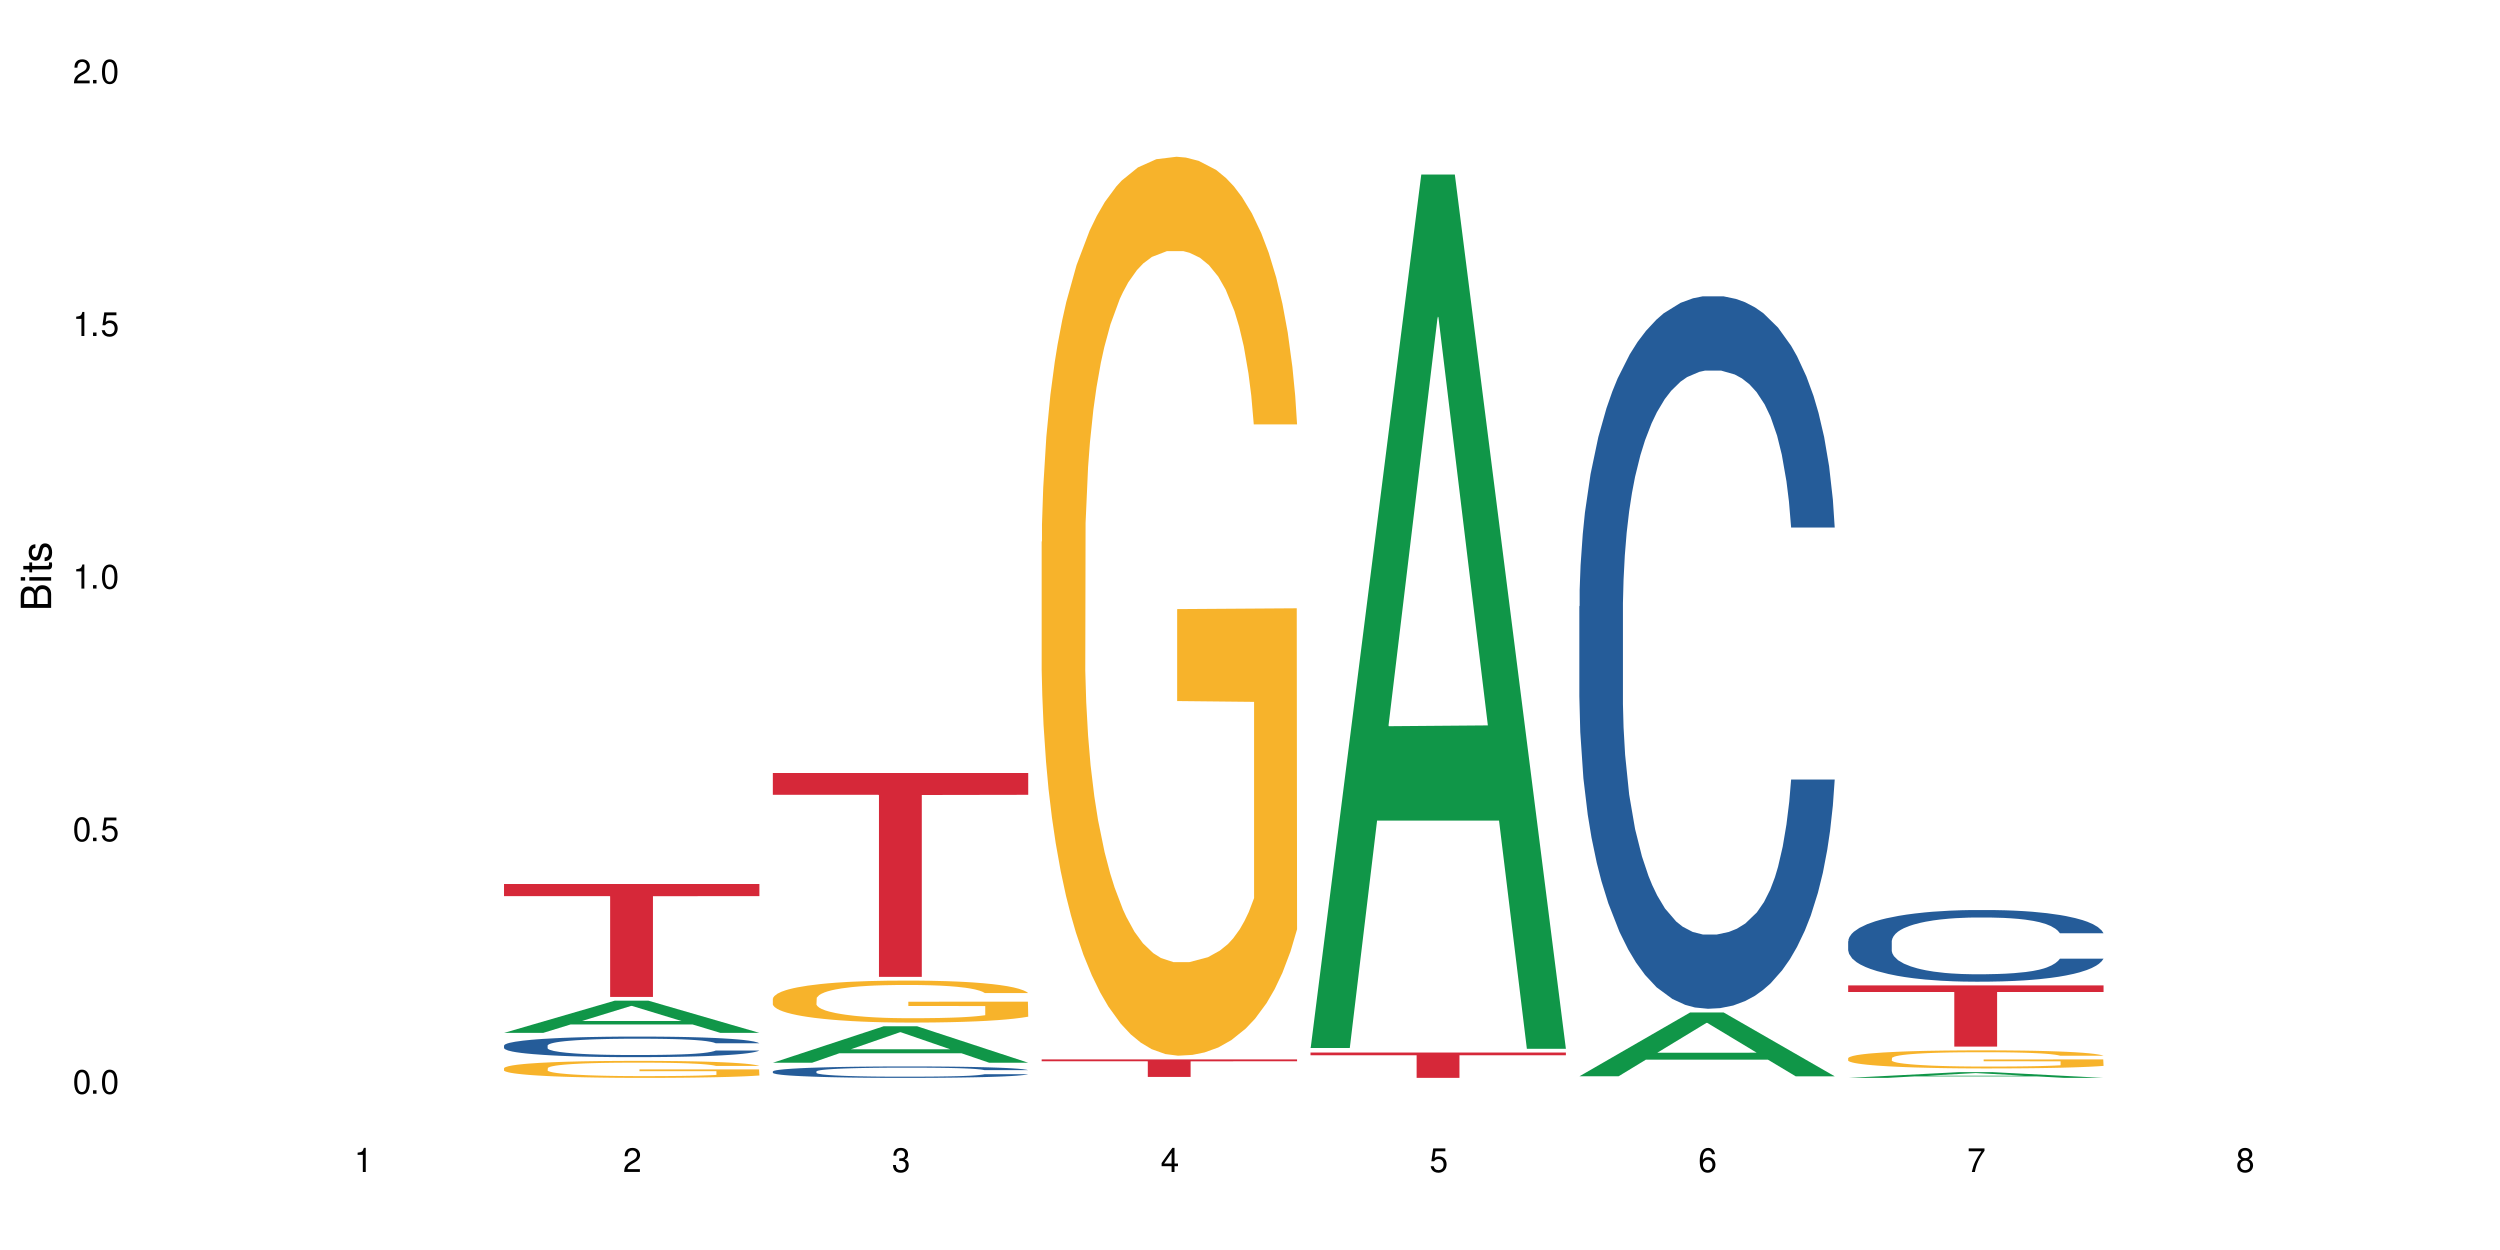 <?xml version="1.0" encoding="UTF-8"?>
<svg xmlns="http://www.w3.org/2000/svg" xmlns:xlink="http://www.w3.org/1999/xlink" width="720" height="360" viewBox="0 0 720 360">
<defs>
<g>
<g id="glyph-0-0">
</g>
<g id="glyph-0-1">
<path d="M 2.641 -6.938 C 2 -6.938 1.422 -6.656 1.078 -6.172 C 0.641 -5.562 0.406 -4.641 0.406 -3.359 C 0.406 -1.016 1.188 0.219 2.641 0.219 C 4.078 0.219 4.859 -1.016 4.859 -3.297 C 4.859 -4.641 4.656 -5.547 4.203 -6.172 C 3.844 -6.656 3.281 -6.938 2.641 -6.938 Z M 2.641 -6.188 C 3.547 -6.188 4 -5.25 4 -3.375 C 4 -1.406 3.562 -0.484 2.625 -0.484 C 1.734 -0.484 1.281 -1.438 1.281 -3.344 C 1.281 -5.25 1.734 -6.188 2.641 -6.188 Z M 2.641 -6.188 "/>
</g>
<g id="glyph-0-2">
<path d="M 1.828 -1 L 0.828 -1 L 0.828 0 L 1.828 0 Z M 1.828 -1 "/>
</g>
<g id="glyph-0-3">
<path d="M 4.562 -6.797 L 1.062 -6.797 L 0.547 -3.094 L 1.328 -3.094 C 1.719 -3.562 2.047 -3.734 2.578 -3.734 C 3.484 -3.734 4.062 -3.109 4.062 -2.094 C 4.062 -1.125 3.484 -0.531 2.578 -0.531 C 1.828 -0.531 1.375 -0.906 1.188 -1.672 L 0.328 -1.672 C 0.453 -1.109 0.547 -0.844 0.75 -0.594 C 1.125 -0.078 1.828 0.219 2.594 0.219 C 3.969 0.219 4.922 -0.781 4.922 -2.219 C 4.922 -3.562 4.031 -4.484 2.719 -4.484 C 2.25 -4.484 1.859 -4.359 1.469 -4.062 L 1.734 -5.969 L 4.562 -5.969 Z M 4.562 -6.797 "/>
</g>
<g id="glyph-0-4">
<path d="M 2.484 -4.938 L 2.484 0 L 3.328 0 L 3.328 -6.938 L 2.766 -6.938 C 2.469 -5.875 2.281 -5.734 0.984 -5.562 L 0.984 -4.938 Z M 2.484 -4.938 "/>
</g>
<g id="glyph-0-5">
<path d="M 4.859 -0.828 L 1.281 -0.828 C 1.359 -1.406 1.672 -1.781 2.5 -2.281 L 3.469 -2.828 C 4.406 -3.344 4.906 -4.062 4.906 -4.906 C 4.906 -5.484 4.672 -6.031 4.266 -6.406 C 3.859 -6.766 3.375 -6.938 2.719 -6.938 C 1.859 -6.938 1.219 -6.625 0.844 -6.031 C 0.609 -5.672 0.5 -5.234 0.484 -4.531 L 1.328 -4.531 C 1.359 -5.016 1.406 -5.281 1.531 -5.516 C 1.75 -5.938 2.188 -6.203 2.703 -6.203 C 3.469 -6.203 4.031 -5.641 4.031 -4.891 C 4.031 -4.344 3.719 -3.859 3.125 -3.516 L 2.234 -3 C 0.812 -2.172 0.406 -1.531 0.328 -0.016 L 4.859 -0.016 Z M 4.859 -0.828 "/>
</g>
<g id="glyph-0-6">
<path d="M 2.125 -3.188 L 2.578 -3.188 C 3.5 -3.188 3.984 -2.766 3.984 -1.922 C 3.984 -1.062 3.469 -0.531 2.594 -0.531 C 1.656 -0.531 1.203 -1 1.156 -2.016 L 0.312 -2.016 C 0.344 -1.453 0.438 -1.094 0.609 -0.781 C 0.953 -0.109 1.625 0.219 2.547 0.219 C 3.953 0.219 4.859 -0.625 4.859 -1.938 C 4.859 -2.828 4.516 -3.297 3.703 -3.594 C 4.344 -3.844 4.656 -4.328 4.656 -5.031 C 4.656 -6.219 3.875 -6.938 2.578 -6.938 C 1.203 -6.938 0.484 -6.172 0.453 -4.703 L 1.297 -4.703 C 1.312 -5.125 1.344 -5.359 1.453 -5.578 C 1.641 -5.969 2.062 -6.203 2.594 -6.203 C 3.344 -6.203 3.797 -5.75 3.797 -5 C 3.797 -4.516 3.609 -4.219 3.25 -4.047 C 3.016 -3.953 2.703 -3.922 2.125 -3.906 Z M 2.125 -3.188 "/>
</g>
<g id="glyph-0-7">
<path d="M 3.141 -1.672 L 3.141 0 L 3.984 0 L 3.984 -1.672 L 4.984 -1.672 L 4.984 -2.438 L 3.984 -2.438 L 3.984 -6.938 L 3.359 -6.938 L 0.266 -2.578 L 0.266 -1.672 Z M 3.141 -2.438 L 1 -2.438 L 3.141 -5.5 Z M 3.141 -2.438 "/>
</g>
<g id="glyph-0-8">
<path d="M 4.781 -5.125 C 4.609 -6.266 3.891 -6.938 2.844 -6.938 C 2.094 -6.938 1.422 -6.578 1.031 -5.953 C 0.594 -5.266 0.406 -4.422 0.406 -3.172 C 0.406 -2 0.578 -1.25 0.984 -0.641 C 1.359 -0.078 1.953 0.219 2.703 0.219 C 3.984 0.219 4.922 -0.75 4.922 -2.094 C 4.922 -3.375 4.062 -4.281 2.844 -4.281 C 2.172 -4.281 1.641 -4.031 1.281 -3.516 C 1.281 -5.234 1.828 -6.188 2.797 -6.188 C 3.391 -6.188 3.797 -5.797 3.938 -5.125 Z M 2.734 -3.531 C 3.547 -3.531 4.062 -2.953 4.062 -2.031 C 4.062 -1.156 3.484 -0.531 2.703 -0.531 C 1.922 -0.531 1.328 -1.188 1.328 -2.078 C 1.328 -2.938 1.906 -3.531 2.734 -3.531 Z M 2.734 -3.531 "/>
</g>
<g id="glyph-0-9">
<path d="M 4.984 -6.797 L 0.438 -6.797 L 0.438 -5.969 L 4.109 -5.969 C 2.5 -3.656 1.828 -2.234 1.328 0 L 2.219 0 C 2.594 -2.172 3.453 -4.047 4.984 -6.094 Z M 4.984 -6.797 "/>
</g>
<g id="glyph-0-10">
<path d="M 3.75 -3.656 C 4.469 -4.094 4.688 -4.438 4.688 -5.078 C 4.688 -6.172 3.844 -6.938 2.641 -6.938 C 1.438 -6.938 0.594 -6.172 0.594 -5.094 C 0.594 -4.438 0.812 -4.094 1.516 -3.656 C 0.734 -3.266 0.359 -2.703 0.359 -1.922 C 0.359 -0.656 1.281 0.219 2.641 0.219 C 3.984 0.219 4.922 -0.656 4.922 -1.922 C 4.922 -2.703 4.531 -3.266 3.75 -3.656 Z M 2.641 -6.188 C 3.359 -6.188 3.812 -5.75 3.812 -5.062 C 3.812 -4.406 3.344 -3.984 2.641 -3.984 C 1.922 -3.984 1.453 -4.406 1.453 -5.078 C 1.453 -5.75 1.922 -6.188 2.641 -6.188 Z M 2.641 -3.266 C 3.484 -3.266 4.062 -2.719 4.062 -1.906 C 4.062 -1.078 3.484 -0.531 2.625 -0.531 C 1.797 -0.531 1.219 -1.094 1.219 -1.906 C 1.219 -2.719 1.781 -3.266 2.641 -3.266 Z M 2.641 -3.266 "/>
</g>
<g id="glyph-1-0">
</g>
<g id="glyph-1-1">
<path d="M 0 -0.953 L 0 -4.891 C 0 -5.719 -0.234 -6.344 -0.734 -6.797 C -1.188 -7.234 -1.812 -7.469 -2.5 -7.469 C -3.547 -7.469 -4.188 -7 -4.625 -5.875 C -4.984 -6.688 -5.625 -7.094 -6.531 -7.094 C -7.172 -7.094 -7.734 -6.859 -8.141 -6.391 C -8.562 -5.922 -8.75 -5.344 -8.75 -4.5 L -8.75 -0.953 Z M -4.984 -2.062 L -7.766 -2.062 L -7.766 -4.219 C -7.766 -4.844 -7.688 -5.203 -7.453 -5.5 C -7.219 -5.812 -6.859 -5.969 -6.375 -5.969 C -5.891 -5.969 -5.531 -5.812 -5.297 -5.5 C -5.062 -5.203 -4.984 -4.844 -4.984 -4.219 Z M -0.984 -2.062 L -4 -2.062 L -4 -4.781 C -4 -5.766 -3.438 -6.359 -2.484 -6.359 C -1.547 -6.359 -0.984 -5.766 -0.984 -4.781 Z M -0.984 -2.062 "/>
</g>
<g id="glyph-1-2">
<path d="M -6.281 -1.797 L -6.281 -0.797 L 0 -0.797 L 0 -1.797 Z M -8.75 -1.797 L -8.75 -0.797 L -7.484 -0.797 L -7.484 -1.797 Z M -8.75 -1.797 "/>
</g>
<g id="glyph-1-3">
<path d="M -6.281 -3.047 L -6.281 -2.016 L -8.016 -2.016 L -8.016 -1.016 L -6.281 -1.016 L -6.281 -0.172 L -5.469 -0.172 L -5.469 -1.016 L -0.719 -1.016 C -0.078 -1.016 0.281 -1.453 0.281 -2.234 C 0.281 -2.5 0.25 -2.719 0.188 -3.047 L -0.641 -3.047 C -0.609 -2.906 -0.594 -2.766 -0.594 -2.562 C -0.594 -2.141 -0.719 -2.016 -1.156 -2.016 L -5.469 -2.016 L -5.469 -3.047 Z M -6.281 -3.047 "/>
</g>
<g id="glyph-1-4">
<path d="M -4.531 -5.25 C -5.766 -5.25 -6.469 -4.422 -6.469 -2.969 C -6.469 -1.516 -5.719 -0.562 -4.547 -0.562 C -3.562 -0.562 -3.094 -1.062 -2.734 -2.562 L -2.516 -3.484 C -2.344 -4.188 -2.094 -4.469 -1.641 -4.469 C -1.047 -4.469 -0.641 -3.875 -0.641 -3 C -0.641 -2.453 -0.797 -2 -1.062 -1.75 C -1.25 -1.594 -1.422 -1.531 -1.875 -1.469 L -1.875 -0.406 C -0.422 -0.453 0.281 -1.266 0.281 -2.922 C 0.281 -4.5 -0.5 -5.516 -1.719 -5.516 C -2.656 -5.516 -3.172 -4.984 -3.469 -3.734 L -3.703 -2.766 C -3.891 -1.953 -4.156 -1.609 -4.594 -1.609 C -5.188 -1.609 -5.547 -2.125 -5.547 -2.938 C -5.547 -3.75 -5.203 -4.172 -4.531 -4.203 Z M -4.531 -5.25 "/>
</g>
</g>
</defs>
<rect x="-72" y="-36" width="864" height="432" fill="rgb(100%, 100%, 100%)" fill-opacity="1"/>
<path fill-rule="nonzero" fill="rgb(6.275%, 58.824%, 28.235%)" fill-opacity="1" d="M 145.156 297.461 L 145.234 297.453 L 177.059 288.191 L 186.723 288.191 L 218.707 297.469 L 207.469 297.469 L 199.453 295.047 L 164.328 295.047 L 156.469 297.461 L 145.156 297.461 L 167.707 294.047 L 196.23 294.039 L 182.008 289.707 L 181.852 289.699 L 181.695 289.723 L 167.629 294.039 L 167.707 294.047 Z M 145.156 297.461 "/>
<path fill-rule="nonzero" fill="rgb(14.51%, 36.078%, 60%)" fill-opacity="1" d="M 145.156 301.113 L 145.242 301.109 L 145.242 300.98 L 145.512 300.773 L 146.141 300.512 L 146.77 300.336 L 148.383 300.016 L 150.625 299.707 L 152.957 299.469 L 154.664 299.328 L 156.188 299.219 L 159.684 299.02 L 161.93 298.914 L 164.352 298.824 L 167.309 298.73 L 169.461 298.676 L 174.305 298.59 L 177.895 298.551 L 180.676 298.535 L 186.684 298.535 L 190.273 298.559 L 192.875 298.586 L 195.742 298.629 L 198.164 298.676 L 202.383 298.797 L 206.148 298.949 L 207.852 299.035 L 210.543 299.203 L 212.605 299.363 L 214.043 299.504 L 215.656 299.707 L 217.094 299.949 L 218.168 300.227 L 218.707 300.461 L 206.148 300.461 L 205.52 300.242 L 204.805 300.074 L 203.457 299.852 L 202.113 299.695 L 200.23 299.539 L 198.523 299.434 L 196.191 299.332 L 194.129 299.266 L 191.977 299.219 L 189.914 299.188 L 185.969 299.152 L 181.391 299.152 L 179.688 299.164 L 176.191 299.207 L 174.305 299.246 L 171.613 299.32 L 169.73 299.391 L 167.488 299.5 L 165.965 299.594 L 164.082 299.734 L 162.734 299.859 L 161.211 300.035 L 160.312 300.172 L 159.508 300.324 L 158.789 300.504 L 158.25 300.691 L 157.891 300.891 L 157.711 301.086 L 157.711 301.926 L 157.891 302.121 L 158.34 302.352 L 159.508 302.68 L 161.211 302.969 L 163.184 303.195 L 165.066 303.355 L 166.145 303.434 L 167.578 303.52 L 169.82 303.629 L 173.051 303.738 L 174.934 303.781 L 177.805 303.824 L 180.766 303.844 L 184.711 303.844 L 188.211 303.824 L 190.543 303.797 L 192.965 303.754 L 196.281 303.66 L 198.344 303.574 L 200.141 303.473 L 201.484 303.367 L 202.383 303.281 L 203.727 303.113 L 204.805 302.93 L 205.609 302.738 L 206.148 302.555 L 218.707 302.555 L 218.168 302.773 L 217.359 302.984 L 216.555 303.141 L 215.297 303.332 L 213.863 303.5 L 211.801 303.688 L 210.094 303.812 L 207.852 303.949 L 205.789 304.051 L 203.547 304.145 L 200.23 304.25 L 198.074 304.305 L 195.742 304.355 L 192.965 304.398 L 189.465 304.434 L 185.699 304.457 L 182.199 304.461 L 178.434 304.453 L 175.652 304.43 L 171.973 304.383 L 167.398 304.285 L 164.082 304.18 L 161.48 304.078 L 159.238 303.969 L 156.727 303.824 L 153.496 303.586 L 151.523 303.402 L 150.176 303.25 L 148.652 303.039 L 147.574 302.848 L 146.32 302.543 L 145.422 302.16 L 145.156 301.863 Z M 145.156 301.113 "/>
<path fill-rule="nonzero" fill="rgb(96.863%, 70.196%, 16.863%)" fill-opacity="1" d="M 145.156 307.629 L 145.242 307.625 L 145.242 307.535 L 145.602 307.332 L 146.5 307.055 L 147.664 306.828 L 148.922 306.648 L 149.73 306.555 L 151.074 306.418 L 152.242 306.32 L 155.199 306.117 L 158.969 305.93 L 161.031 305.852 L 163.363 305.773 L 166.684 305.688 L 168.207 305.656 L 172.871 305.586 L 178.164 305.543 L 183.992 305.527 L 186.684 305.531 L 190.363 305.551 L 195.387 305.598 L 198.254 305.645 L 200.496 305.688 L 202.828 305.746 L 205.699 305.836 L 208.391 305.945 L 210.543 306.051 L 212.695 306.188 L 214.492 306.328 L 216.016 306.484 L 217.359 306.676 L 218.168 306.832 L 218.707 306.988 L 206.238 306.988 L 205.52 306.832 L 204.715 306.711 L 203.367 306.562 L 202.023 306.453 L 200.676 306.371 L 198.164 306.254 L 196.012 306.18 L 193.32 306.117 L 190.723 306.078 L 187.762 306.051 L 185.969 306.043 L 181.211 306.043 L 176.906 306.074 L 174.395 306.109 L 172.602 306.145 L 170.09 306.215 L 168.566 306.266 L 167.668 306.301 L 164.977 306.441 L 163.184 306.566 L 162.195 306.652 L 160.941 306.785 L 160.043 306.906 L 159.059 307.086 L 158.52 307.219 L 157.801 307.523 L 157.711 308.332 L 157.98 308.5 L 158.52 308.684 L 159.238 308.848 L 160.312 309.016 L 161.391 309.145 L 163.273 309.32 L 164.887 309.438 L 166.145 309.512 L 168.566 309.633 L 169.551 309.676 L 171.883 309.754 L 174.305 309.816 L 177.266 309.871 L 179.508 309.898 L 183.098 309.922 L 187.672 309.922 L 193.055 309.895 L 196.461 309.859 L 198.793 309.82 L 200.32 309.789 L 202.203 309.742 L 203.547 309.695 L 204.805 309.648 L 206.328 309.57 L 206.328 308.5 L 184.172 308.496 L 184.172 307.996 L 218.617 307.992 L 218.707 309.742 L 216.824 309.863 L 214.492 309.98 L 212.25 310.066 L 209.918 310.145 L 206.598 310.23 L 203.906 310.281 L 199.781 310.348 L 196.012 310.387 L 192.066 310.414 L 188.566 310.426 L 184.441 310.43 L 180.766 310.422 L 176.816 310.395 L 173.68 310.359 L 170.809 310.316 L 167.938 310.258 L 164.352 310.164 L 162.016 310.086 L 159.594 309.992 L 157.172 309.879 L 155.02 309.758 L 153.586 309.664 L 152.152 309.559 L 150.625 309.422 L 149.191 309.27 L 148.113 309.133 L 147.129 308.977 L 146.41 308.828 L 145.691 308.625 L 145.332 308.465 L 145.156 308.328 Z M 145.156 307.629 "/>
<path fill-rule="nonzero" fill="rgb(83.922%, 15.686%, 22.353%)" fill-opacity="1" d="M 145.156 254.598 L 218.707 254.598 L 218.707 258.078 L 188.051 258.109 L 188.051 287.125 L 175.719 287.125 L 175.719 258.141 L 175.539 258.078 L 145.156 258.078 Z M 145.156 254.598 "/>
<path fill-rule="nonzero" fill="rgb(6.275%, 58.824%, 28.235%)" fill-opacity="1" d="M 222.578 306.062 L 222.656 306.051 L 254.48 295.57 L 264.148 295.57 L 296.129 306.07 L 284.895 306.07 L 276.879 303.332 L 241.75 303.332 L 233.895 306.062 L 222.578 306.062 L 245.129 302.195 L 273.656 302.188 L 259.434 297.285 L 259.273 297.277 L 259.117 297.309 L 245.051 302.188 L 245.129 302.195 Z M 222.578 306.062 "/>
<path fill-rule="nonzero" fill="rgb(14.51%, 36.078%, 60%)" fill-opacity="1" d="M 222.578 308.57 L 222.668 308.566 L 222.668 308.496 L 222.938 308.379 L 223.562 308.234 L 224.191 308.137 L 225.809 307.957 L 228.051 307.789 L 230.383 307.656 L 232.086 307.578 L 233.609 307.516 L 237.109 307.406 L 239.352 307.348 L 241.773 307.297 L 244.734 307.246 L 246.887 307.215 L 251.73 307.168 L 255.316 307.145 L 258.098 307.137 L 264.109 307.137 L 267.695 307.148 L 270.297 307.164 L 273.168 307.188 L 275.59 307.215 L 279.805 307.281 L 283.57 307.367 L 285.277 307.414 L 287.969 307.508 L 290.031 307.598 L 291.465 307.676 L 293.082 307.789 L 294.516 307.922 L 295.59 308.078 L 296.129 308.207 L 283.57 308.207 L 282.945 308.086 L 282.227 307.992 L 280.883 307.867 L 279.535 307.781 L 277.652 307.695 L 275.949 307.637 L 273.617 307.578 L 271.551 307.543 L 269.398 307.516 L 267.336 307.5 L 263.391 307.48 L 258.816 307.48 L 257.109 307.484 L 253.613 307.512 L 251.73 307.531 L 249.039 307.574 L 247.156 307.613 L 244.914 307.672 L 243.387 307.723 L 241.504 307.801 L 240.16 307.871 L 238.633 307.973 L 237.738 308.047 L 236.93 308.129 L 236.211 308.23 L 235.672 308.336 L 235.316 308.445 L 235.137 308.555 L 235.137 309.023 L 235.316 309.129 L 235.762 309.258 L 236.93 309.441 L 238.633 309.602 L 240.605 309.727 L 242.492 309.816 L 243.566 309.859 L 245.004 309.906 L 247.246 309.969 L 250.473 310.027 L 252.355 310.051 L 255.227 310.074 L 258.188 310.086 L 262.133 310.086 L 265.633 310.074 L 267.965 310.062 L 270.387 310.035 L 273.707 309.984 L 275.77 309.938 L 277.562 309.879 L 278.906 309.824 L 279.805 309.773 L 281.148 309.68 L 282.227 309.578 L 283.035 309.473 L 283.57 309.371 L 296.129 309.371 L 295.59 309.492 L 294.785 309.609 L 293.977 309.695 L 292.723 309.801 L 291.285 309.895 L 289.223 310 L 287.52 310.07 L 285.277 310.145 L 283.215 310.203 L 280.973 310.254 L 277.652 310.312 L 275.5 310.344 L 273.168 310.371 L 270.387 310.395 L 266.887 310.414 L 263.121 310.43 L 259.621 310.43 L 255.855 310.426 L 253.074 310.414 L 249.398 310.387 L 244.824 310.332 L 241.504 310.273 L 238.902 310.219 L 236.66 310.156 L 234.148 310.074 L 230.918 309.941 L 228.945 309.84 L 227.602 309.758 L 226.074 309.641 L 225 309.535 L 223.742 309.363 L 222.848 309.152 L 222.578 308.984 Z M 222.578 308.57 "/>
<path fill-rule="nonzero" fill="rgb(96.863%, 70.196%, 16.863%)" fill-opacity="1" d="M 222.578 287.586 L 222.668 287.578 L 222.668 287.355 L 223.027 286.859 L 223.922 286.172 L 225.09 285.609 L 226.344 285.168 L 227.152 284.934 L 228.496 284.605 L 229.664 284.359 L 232.625 283.863 L 236.391 283.398 L 238.453 283.199 L 240.785 283.012 L 244.105 282.801 L 245.629 282.727 L 250.293 282.547 L 255.586 282.438 L 261.418 282.406 L 264.109 282.414 L 267.785 282.461 L 272.809 282.582 L 275.68 282.691 L 277.922 282.801 L 280.254 282.945 L 283.125 283.168 L 285.816 283.434 L 287.969 283.699 L 290.121 284.027 L 291.914 284.383 L 293.438 284.77 L 294.785 285.234 L 295.59 285.621 L 296.129 286.008 L 283.66 286.008 L 282.945 285.621 L 282.137 285.32 L 280.793 284.957 L 279.445 284.691 L 278.102 284.48 L 275.59 284.195 L 273.438 284.02 L 270.746 283.863 L 268.145 283.766 L 265.184 283.699 L 263.391 283.676 L 258.637 283.676 L 254.332 283.754 L 251.82 283.84 L 250.023 283.93 L 247.512 284.094 L 245.988 284.227 L 245.094 284.316 L 242.402 284.66 L 240.605 284.969 L 239.621 285.18 L 238.363 285.512 L 237.469 285.809 L 236.48 286.25 L 235.941 286.582 L 235.227 287.332 L 235.137 289.324 L 235.406 289.742 L 235.941 290.195 L 236.66 290.594 L 237.738 291.016 L 238.812 291.336 L 240.695 291.766 L 242.312 292.051 L 243.566 292.242 L 245.988 292.539 L 246.977 292.637 L 249.309 292.836 L 251.73 292.992 L 254.691 293.125 L 256.934 293.191 L 260.52 293.246 L 265.094 293.246 L 270.477 293.18 L 273.887 293.09 L 276.219 293.004 L 277.742 292.926 L 279.625 292.805 L 280.973 292.695 L 282.227 292.57 L 283.75 292.383 L 283.75 289.742 L 261.598 289.73 L 261.598 288.492 L 296.039 288.484 L 296.129 292.805 L 294.246 293.102 L 291.914 293.391 L 289.672 293.609 L 287.34 293.797 L 284.02 294.008 L 281.328 294.141 L 277.203 294.297 L 273.438 294.395 L 269.488 294.461 L 265.992 294.496 L 261.867 294.508 L 258.188 294.484 L 254.242 294.418 L 251.102 294.328 L 248.23 294.219 L 245.359 294.074 L 241.773 293.844 L 239.441 293.656 L 237.02 293.422 L 234.598 293.148 L 232.445 292.848 L 231.008 292.617 L 229.574 292.352 L 228.051 292.02 L 226.613 291.645 L 225.539 291.301 L 224.551 290.914 L 223.832 290.551 L 223.117 290.051 L 222.758 289.656 L 222.578 289.312 Z M 222.578 287.586 "/>
<path fill-rule="nonzero" fill="rgb(83.922%, 15.686%, 22.353%)" fill-opacity="1" d="M 222.578 222.621 L 296.129 222.621 L 296.129 228.906 L 265.477 228.961 L 265.477 281.34 L 253.141 281.34 L 253.141 229.016 L 252.965 228.906 L 222.578 228.906 Z M 222.578 222.621 "/>
<path fill-rule="nonzero" fill="rgb(96.863%, 70.196%, 16.863%)" fill-opacity="1" d="M 300 156.035 L 300.09 155.797 L 300.09 151.07 L 300.449 140.43 L 301.348 125.77 L 302.512 113.711 L 303.77 104.254 L 304.574 99.289 L 305.922 92.195 L 307.086 86.992 L 310.047 76.352 L 313.816 66.422 L 315.879 62.168 L 318.211 58.148 L 321.527 53.656 L 323.055 52 L 327.719 48.219 L 333.012 45.852 L 338.84 45.145 L 341.531 45.379 L 345.207 46.324 L 350.23 48.926 L 353.102 51.289 L 355.344 53.656 L 357.676 56.73 L 360.547 61.457 L 363.238 67.133 L 365.391 72.809 L 367.543 79.898 L 369.336 87.465 L 370.863 95.742 L 372.207 105.672 L 373.016 113.949 L 373.555 122.223 L 361.086 122.223 L 360.367 113.949 L 359.559 107.562 L 358.215 99.762 L 356.871 94.086 L 355.523 89.594 L 353.012 83.445 L 350.859 79.664 L 348.168 76.352 L 345.566 74.227 L 342.609 72.809 L 340.812 72.332 L 336.059 72.332 L 331.754 73.988 L 329.242 75.879 L 327.449 77.773 L 324.938 81.32 L 323.414 84.156 L 322.516 86.047 L 319.824 93.379 L 318.031 99.996 L 317.043 104.488 L 315.789 111.582 L 314.891 117.969 L 313.902 127.426 L 313.367 134.52 L 312.648 150.594 L 312.559 193.156 L 312.828 202.141 L 313.367 211.832 L 314.082 220.344 L 315.16 229.328 L 316.234 236.188 L 318.121 245.406 L 319.734 251.555 L 320.992 255.574 L 323.414 261.957 L 324.398 264.086 L 326.73 268.344 L 329.152 271.652 L 332.113 274.488 L 334.355 275.91 L 337.941 277.09 L 342.52 277.09 L 347.898 275.672 L 351.309 273.781 L 353.641 271.891 L 355.164 270.234 L 357.047 267.633 L 358.395 265.27 L 359.648 262.668 L 361.176 258.648 L 361.176 202.141 L 339.02 201.902 L 339.02 175.422 L 373.465 175.184 L 373.555 267.633 L 371.668 274.016 L 369.336 280.164 L 367.094 284.895 L 364.762 288.914 L 361.445 293.406 L 358.754 296.242 L 354.629 299.551 L 350.859 301.68 L 346.914 303.098 L 343.414 303.809 L 339.289 304.043 L 335.609 303.57 L 331.664 302.152 L 328.523 300.262 L 325.656 297.898 L 322.785 294.824 L 319.195 289.859 L 316.863 285.84 L 314.441 280.875 L 312.02 274.961 L 309.867 268.578 L 308.434 263.613 L 306.996 257.938 L 305.473 250.848 L 304.039 242.809 L 302.961 235.477 L 301.973 227.203 L 301.258 219.398 L 300.539 208.758 L 300.18 200.246 L 300 192.918 Z M 300 156.035 "/>
<path fill-rule="nonzero" fill="rgb(83.922%, 15.686%, 22.353%)" fill-opacity="1" d="M 300 305.109 L 373.555 305.109 L 373.555 305.652 L 342.898 305.656 L 342.898 310.164 L 330.566 310.164 L 330.566 305.66 L 330.387 305.652 L 300 305.652 Z M 300 305.109 "/>
<path fill-rule="nonzero" fill="rgb(6.275%, 58.824%, 28.235%)" fill-opacity="1" d="M 377.426 301.828 L 377.504 301.59 L 409.328 50.273 L 418.992 50.273 L 450.977 302.062 L 439.738 302.062 L 431.723 236.34 L 396.598 236.34 L 388.738 301.828 L 377.426 301.828 L 399.977 209.148 L 428.504 208.914 L 414.277 91.414 L 414.121 91.176 L 413.965 91.887 L 399.898 208.914 L 399.977 209.148 Z M 377.426 301.828 "/>
<path fill-rule="nonzero" fill="rgb(83.922%, 15.686%, 22.353%)" fill-opacity="1" d="M 377.426 303.129 L 450.977 303.129 L 450.977 303.91 L 420.324 303.918 L 420.324 310.43 L 407.988 310.43 L 407.988 303.926 L 407.809 303.91 L 377.426 303.91 Z M 377.426 303.129 "/>
<path fill-rule="nonzero" fill="rgb(6.275%, 58.824%, 28.235%)" fill-opacity="1" d="M 454.848 309.961 L 454.926 309.945 L 486.75 291.594 L 496.418 291.594 L 528.398 309.98 L 517.164 309.98 L 509.148 305.18 L 474.023 305.18 L 466.164 309.961 L 454.848 309.961 L 477.402 303.195 L 505.926 303.176 L 491.703 294.598 L 491.547 294.582 L 491.387 294.633 L 477.32 303.176 L 477.402 303.195 Z M 454.848 309.961 "/>
<path fill-rule="nonzero" fill="rgb(14.51%, 36.078%, 60%)" fill-opacity="1" d="M 454.848 174.621 L 454.938 174.434 L 454.938 169.93 L 455.207 162.805 L 455.836 153.801 L 456.461 147.613 L 458.078 136.547 L 460.32 125.855 L 462.652 117.605 L 464.355 112.727 L 465.879 108.977 L 469.379 102.035 L 471.621 98.473 L 474.043 95.285 L 477.004 92.098 L 479.156 90.219 L 484 87.219 L 487.586 85.906 L 490.367 85.344 L 496.379 85.344 L 499.965 86.094 L 502.566 87.031 L 505.438 88.531 L 507.859 90.219 L 512.074 94.348 L 515.844 99.598 L 517.547 102.598 L 520.238 108.414 L 522.301 114.039 L 523.734 118.918 L 525.352 125.855 L 526.785 134.297 L 527.863 143.859 L 528.398 151.926 L 515.844 151.926 L 515.215 144.426 L 514.496 138.609 L 513.152 130.922 L 511.805 125.48 L 509.922 120.043 L 508.219 116.477 L 505.887 112.914 L 503.824 110.664 L 501.672 108.977 L 499.605 107.852 L 495.66 106.727 L 491.086 106.727 L 489.383 107.102 L 485.883 108.602 L 484 109.914 L 481.309 112.539 L 479.426 114.977 L 477.184 118.73 L 475.656 121.918 L 473.773 126.793 L 472.43 131.109 L 470.902 137.297 L 470.008 141.984 L 469.199 147.238 L 468.48 153.426 L 467.945 159.992 L 467.586 166.93 L 467.406 173.684 L 467.406 202.754 L 467.586 209.504 L 468.035 217.383 L 469.199 228.824 L 470.902 238.766 L 472.879 246.641 L 474.762 252.27 L 475.836 254.895 L 477.273 257.895 L 479.516 261.645 L 482.742 265.398 L 484.629 266.898 L 487.496 268.398 L 490.457 269.148 L 494.406 269.148 L 497.902 268.398 L 500.234 267.461 L 502.656 265.961 L 505.977 262.77 L 508.039 259.77 L 509.832 256.207 L 511.18 252.645 L 512.074 249.641 L 513.422 243.828 L 514.496 237.453 L 515.305 230.887 L 515.844 224.512 L 528.398 224.512 L 527.863 232.012 L 527.055 239.328 L 526.246 244.766 L 524.992 251.332 L 523.555 257.145 L 521.492 263.711 L 519.789 268.023 L 517.547 272.711 L 515.484 276.273 L 513.242 279.465 L 509.922 283.215 L 507.77 285.09 L 505.438 286.777 L 502.656 288.277 L 499.16 289.59 L 495.391 290.344 L 491.895 290.531 L 488.125 290.156 L 485.344 289.402 L 481.668 287.715 L 477.094 284.34 L 473.773 280.777 L 471.172 277.215 L 468.93 273.461 L 466.418 268.398 L 463.191 260.145 L 461.215 253.77 L 459.871 248.516 L 458.348 241.203 L 457.27 234.637 L 456.016 224.137 L 455.117 210.82 L 454.848 200.504 Z M 454.848 174.621 "/>
<path fill-rule="nonzero" fill="rgb(6.275%, 58.824%, 28.235%)" fill-opacity="1" d="M 532.27 310.43 L 532.352 310.43 L 564.176 308.777 L 573.84 308.777 L 605.824 310.43 L 594.586 310.43 L 586.57 310 L 551.445 310 L 543.586 310.43 L 532.27 310.43 L 554.824 309.82 L 583.348 309.82 L 569.125 309.047 L 568.969 309.047 L 568.812 309.051 L 554.746 309.82 L 554.824 309.82 Z M 532.27 310.43 "/>
<path fill-rule="nonzero" fill="rgb(14.51%, 36.078%, 60%)" fill-opacity="1" d="M 532.27 271.07 L 532.359 271.055 L 532.359 270.602 L 532.629 269.883 L 533.258 268.977 L 533.887 268.355 L 535.5 267.242 L 537.742 266.164 L 540.074 265.336 L 541.777 264.844 L 543.305 264.469 L 546.801 263.77 L 549.043 263.41 L 551.465 263.09 L 554.426 262.77 L 556.578 262.578 L 561.422 262.277 L 565.012 262.145 L 567.793 262.09 L 573.801 262.09 L 577.391 262.164 L 579.992 262.258 L 582.859 262.41 L 585.281 262.578 L 589.5 262.996 L 593.266 263.523 L 594.969 263.824 L 597.66 264.41 L 599.723 264.977 L 601.16 265.469 L 602.773 266.164 L 604.207 267.016 L 605.285 267.977 L 605.824 268.789 L 593.266 268.789 L 592.637 268.035 L 591.922 267.449 L 590.574 266.676 L 589.23 266.129 L 587.344 265.582 L 585.641 265.223 L 583.309 264.863 L 581.246 264.637 L 579.094 264.469 L 577.031 264.355 L 573.082 264.242 L 568.508 264.242 L 566.805 264.277 L 563.305 264.43 L 561.422 264.562 L 558.73 264.824 L 556.848 265.07 L 554.605 265.449 L 553.082 265.77 L 551.199 266.258 L 549.852 266.695 L 548.328 267.316 L 547.43 267.789 L 546.621 268.316 L 545.906 268.941 L 545.367 269.602 L 545.008 270.297 L 544.828 270.977 L 544.828 273.902 L 545.008 274.582 L 545.457 275.375 L 546.621 276.527 L 548.328 277.527 L 550.301 278.32 L 552.184 278.887 L 553.262 279.148 L 554.695 279.453 L 556.938 279.828 L 560.168 280.207 L 562.051 280.355 L 564.922 280.508 L 567.883 280.582 L 571.828 280.582 L 575.324 280.508 L 577.656 280.414 L 580.078 280.262 L 583.398 279.941 L 585.461 279.641 L 587.254 279.281 L 588.602 278.922 L 589.5 278.621 L 590.844 278.035 L 591.922 277.395 L 592.727 276.734 L 593.266 276.094 L 605.824 276.094 L 605.285 276.848 L 604.477 277.582 L 603.672 278.129 L 602.414 278.789 L 600.98 279.375 L 598.918 280.035 L 597.211 280.469 L 594.969 280.941 L 592.906 281.301 L 590.664 281.621 L 587.344 282 L 585.191 282.188 L 582.859 282.359 L 580.078 282.508 L 576.582 282.641 L 572.816 282.715 L 569.316 282.734 L 565.551 282.699 L 562.77 282.621 L 559.09 282.453 L 554.516 282.113 L 551.199 281.754 L 548.598 281.395 L 546.355 281.02 L 543.844 280.508 L 540.613 279.68 L 538.641 279.035 L 537.293 278.508 L 535.77 277.773 L 534.691 277.109 L 533.438 276.055 L 532.539 274.715 L 532.27 273.676 Z M 532.27 271.07 "/>
<path fill-rule="nonzero" fill="rgb(96.863%, 70.196%, 16.863%)" fill-opacity="1" d="M 532.27 304.73 L 532.359 304.723 L 532.359 304.629 L 532.719 304.414 L 533.617 304.121 L 534.781 303.875 L 536.039 303.688 L 536.844 303.586 L 538.191 303.441 L 539.355 303.34 L 542.316 303.125 L 546.086 302.926 L 548.148 302.84 L 550.48 302.758 L 553.797 302.668 L 555.324 302.633 L 559.988 302.559 L 565.281 302.508 L 571.109 302.496 L 573.801 302.5 L 577.48 302.52 L 582.5 302.57 L 585.371 302.617 L 587.613 302.668 L 589.945 302.73 L 592.816 302.824 L 595.508 302.938 L 597.66 303.051 L 599.812 303.195 L 601.609 303.348 L 603.133 303.516 L 604.477 303.715 L 605.285 303.883 L 605.824 304.047 L 593.355 304.047 L 592.637 303.883 L 591.832 303.754 L 590.484 303.594 L 589.141 303.48 L 587.793 303.391 L 585.281 303.266 L 583.129 303.191 L 580.438 303.125 L 577.836 303.082 L 574.879 303.051 L 573.082 303.043 L 568.328 303.043 L 564.023 303.078 L 561.512 303.113 L 559.719 303.152 L 557.207 303.223 L 555.684 303.281 L 554.785 303.32 L 552.094 303.469 L 550.301 303.602 L 549.312 303.691 L 548.059 303.832 L 547.16 303.961 L 546.176 304.152 L 545.637 304.297 L 544.918 304.621 L 544.828 305.477 L 545.098 305.656 L 545.637 305.852 L 546.355 306.023 L 547.43 306.207 L 548.508 306.344 L 550.391 306.531 L 552.004 306.652 L 553.262 306.734 L 555.684 306.863 L 556.668 306.906 L 559 306.992 L 561.422 307.059 L 564.383 307.117 L 566.625 307.145 L 570.215 307.168 L 574.789 307.168 L 580.168 307.141 L 583.578 307.102 L 585.91 307.062 L 587.434 307.031 L 589.32 306.977 L 590.664 306.93 L 591.922 306.879 L 593.445 306.797 L 593.445 305.656 L 571.289 305.652 L 571.289 305.121 L 605.734 305.113 L 605.824 306.977 L 603.941 307.105 L 601.609 307.23 L 599.363 307.324 L 597.031 307.406 L 593.715 307.496 L 591.023 307.555 L 586.898 307.621 L 583.129 307.664 L 579.184 307.691 L 575.684 307.707 L 571.559 307.711 L 567.883 307.703 L 563.934 307.672 L 560.797 307.633 L 557.926 307.586 L 555.055 307.523 L 551.465 307.426 L 549.133 307.344 L 546.711 307.242 L 544.289 307.125 L 542.137 306.996 L 540.703 306.895 L 539.266 306.781 L 537.742 306.641 L 536.309 306.477 L 535.23 306.328 L 534.246 306.164 L 533.527 306.004 L 532.809 305.793 L 532.449 305.621 L 532.27 305.473 Z M 532.27 304.73 "/>
<path fill-rule="nonzero" fill="rgb(83.922%, 15.686%, 22.353%)" fill-opacity="1" d="M 532.27 283.801 L 605.824 283.801 L 605.824 285.688 L 575.168 285.703 L 575.168 301.43 L 562.836 301.43 L 562.836 285.719 L 562.656 285.688 L 532.27 285.688 Z M 532.27 283.801 "/>
<g fill="rgb(0%, 0%, 0%)" fill-opacity="1">
<use xlink:href="#glyph-0-1" x="20.965" y="314.993"/>
<use xlink:href="#glyph-0-2" x="25.965" y="314.993"/>
<use xlink:href="#glyph-0-1" x="28.965" y="314.993"/>
</g>
<g fill="rgb(0%, 0%, 0%)" fill-opacity="1">
<use xlink:href="#glyph-0-1" x="20.965" y="242.251"/>
<use xlink:href="#glyph-0-2" x="25.965" y="242.251"/>
<use xlink:href="#glyph-0-3" x="28.965" y="242.251"/>
</g>
<g fill="rgb(0%, 0%, 0%)" fill-opacity="1">
<use xlink:href="#glyph-0-4" x="20.965" y="169.509"/>
<use xlink:href="#glyph-0-2" x="25.965" y="169.509"/>
<use xlink:href="#glyph-0-1" x="28.965" y="169.509"/>
</g>
<g fill="rgb(0%, 0%, 0%)" fill-opacity="1">
<use xlink:href="#glyph-0-4" x="20.965" y="96.767"/>
<use xlink:href="#glyph-0-2" x="25.965" y="96.767"/>
<use xlink:href="#glyph-0-3" x="28.965" y="96.767"/>
</g>
<g fill="rgb(0%, 0%, 0%)" fill-opacity="1">
<use xlink:href="#glyph-0-5" x="20.965" y="24.024"/>
<use xlink:href="#glyph-0-2" x="25.965" y="24.024"/>
<use xlink:href="#glyph-0-1" x="28.965" y="24.024"/>
</g>
<g fill="rgb(0%, 0%, 0%)" fill-opacity="1">
<use xlink:href="#glyph-0-4" x="102.008" y="337.532"/>
</g>
<g fill="rgb(0%, 0%, 0%)" fill-opacity="1">
<use xlink:href="#glyph-0-5" x="179.43" y="337.532"/>
</g>
<g fill="rgb(0%, 0%, 0%)" fill-opacity="1">
<use xlink:href="#glyph-0-6" x="256.855" y="337.532"/>
</g>
<g fill="rgb(0%, 0%, 0%)" fill-opacity="1">
<use xlink:href="#glyph-0-7" x="334.277" y="337.532"/>
</g>
<g fill="rgb(0%, 0%, 0%)" fill-opacity="1">
<use xlink:href="#glyph-0-3" x="411.699" y="337.532"/>
</g>
<g fill="rgb(0%, 0%, 0%)" fill-opacity="1">
<use xlink:href="#glyph-0-8" x="489.125" y="337.532"/>
</g>
<g fill="rgb(0%, 0%, 0%)" fill-opacity="1">
<use xlink:href="#glyph-0-9" x="566.547" y="337.532"/>
</g>
<g fill="rgb(0%, 0%, 0%)" fill-opacity="1">
<use xlink:href="#glyph-0-10" x="643.969" y="337.532"/>
</g>
<g fill="rgb(0%, 0%, 0%)" fill-opacity="1">
<use xlink:href="#glyph-1-1" x="14.725" y="176.012"/>
<use xlink:href="#glyph-1-2" x="14.725" y="168.012"/>
<use xlink:href="#glyph-1-3" x="14.725" y="165.012"/>
<use xlink:href="#glyph-1-4" x="14.725" y="162.012"/>
</g>
</svg>
